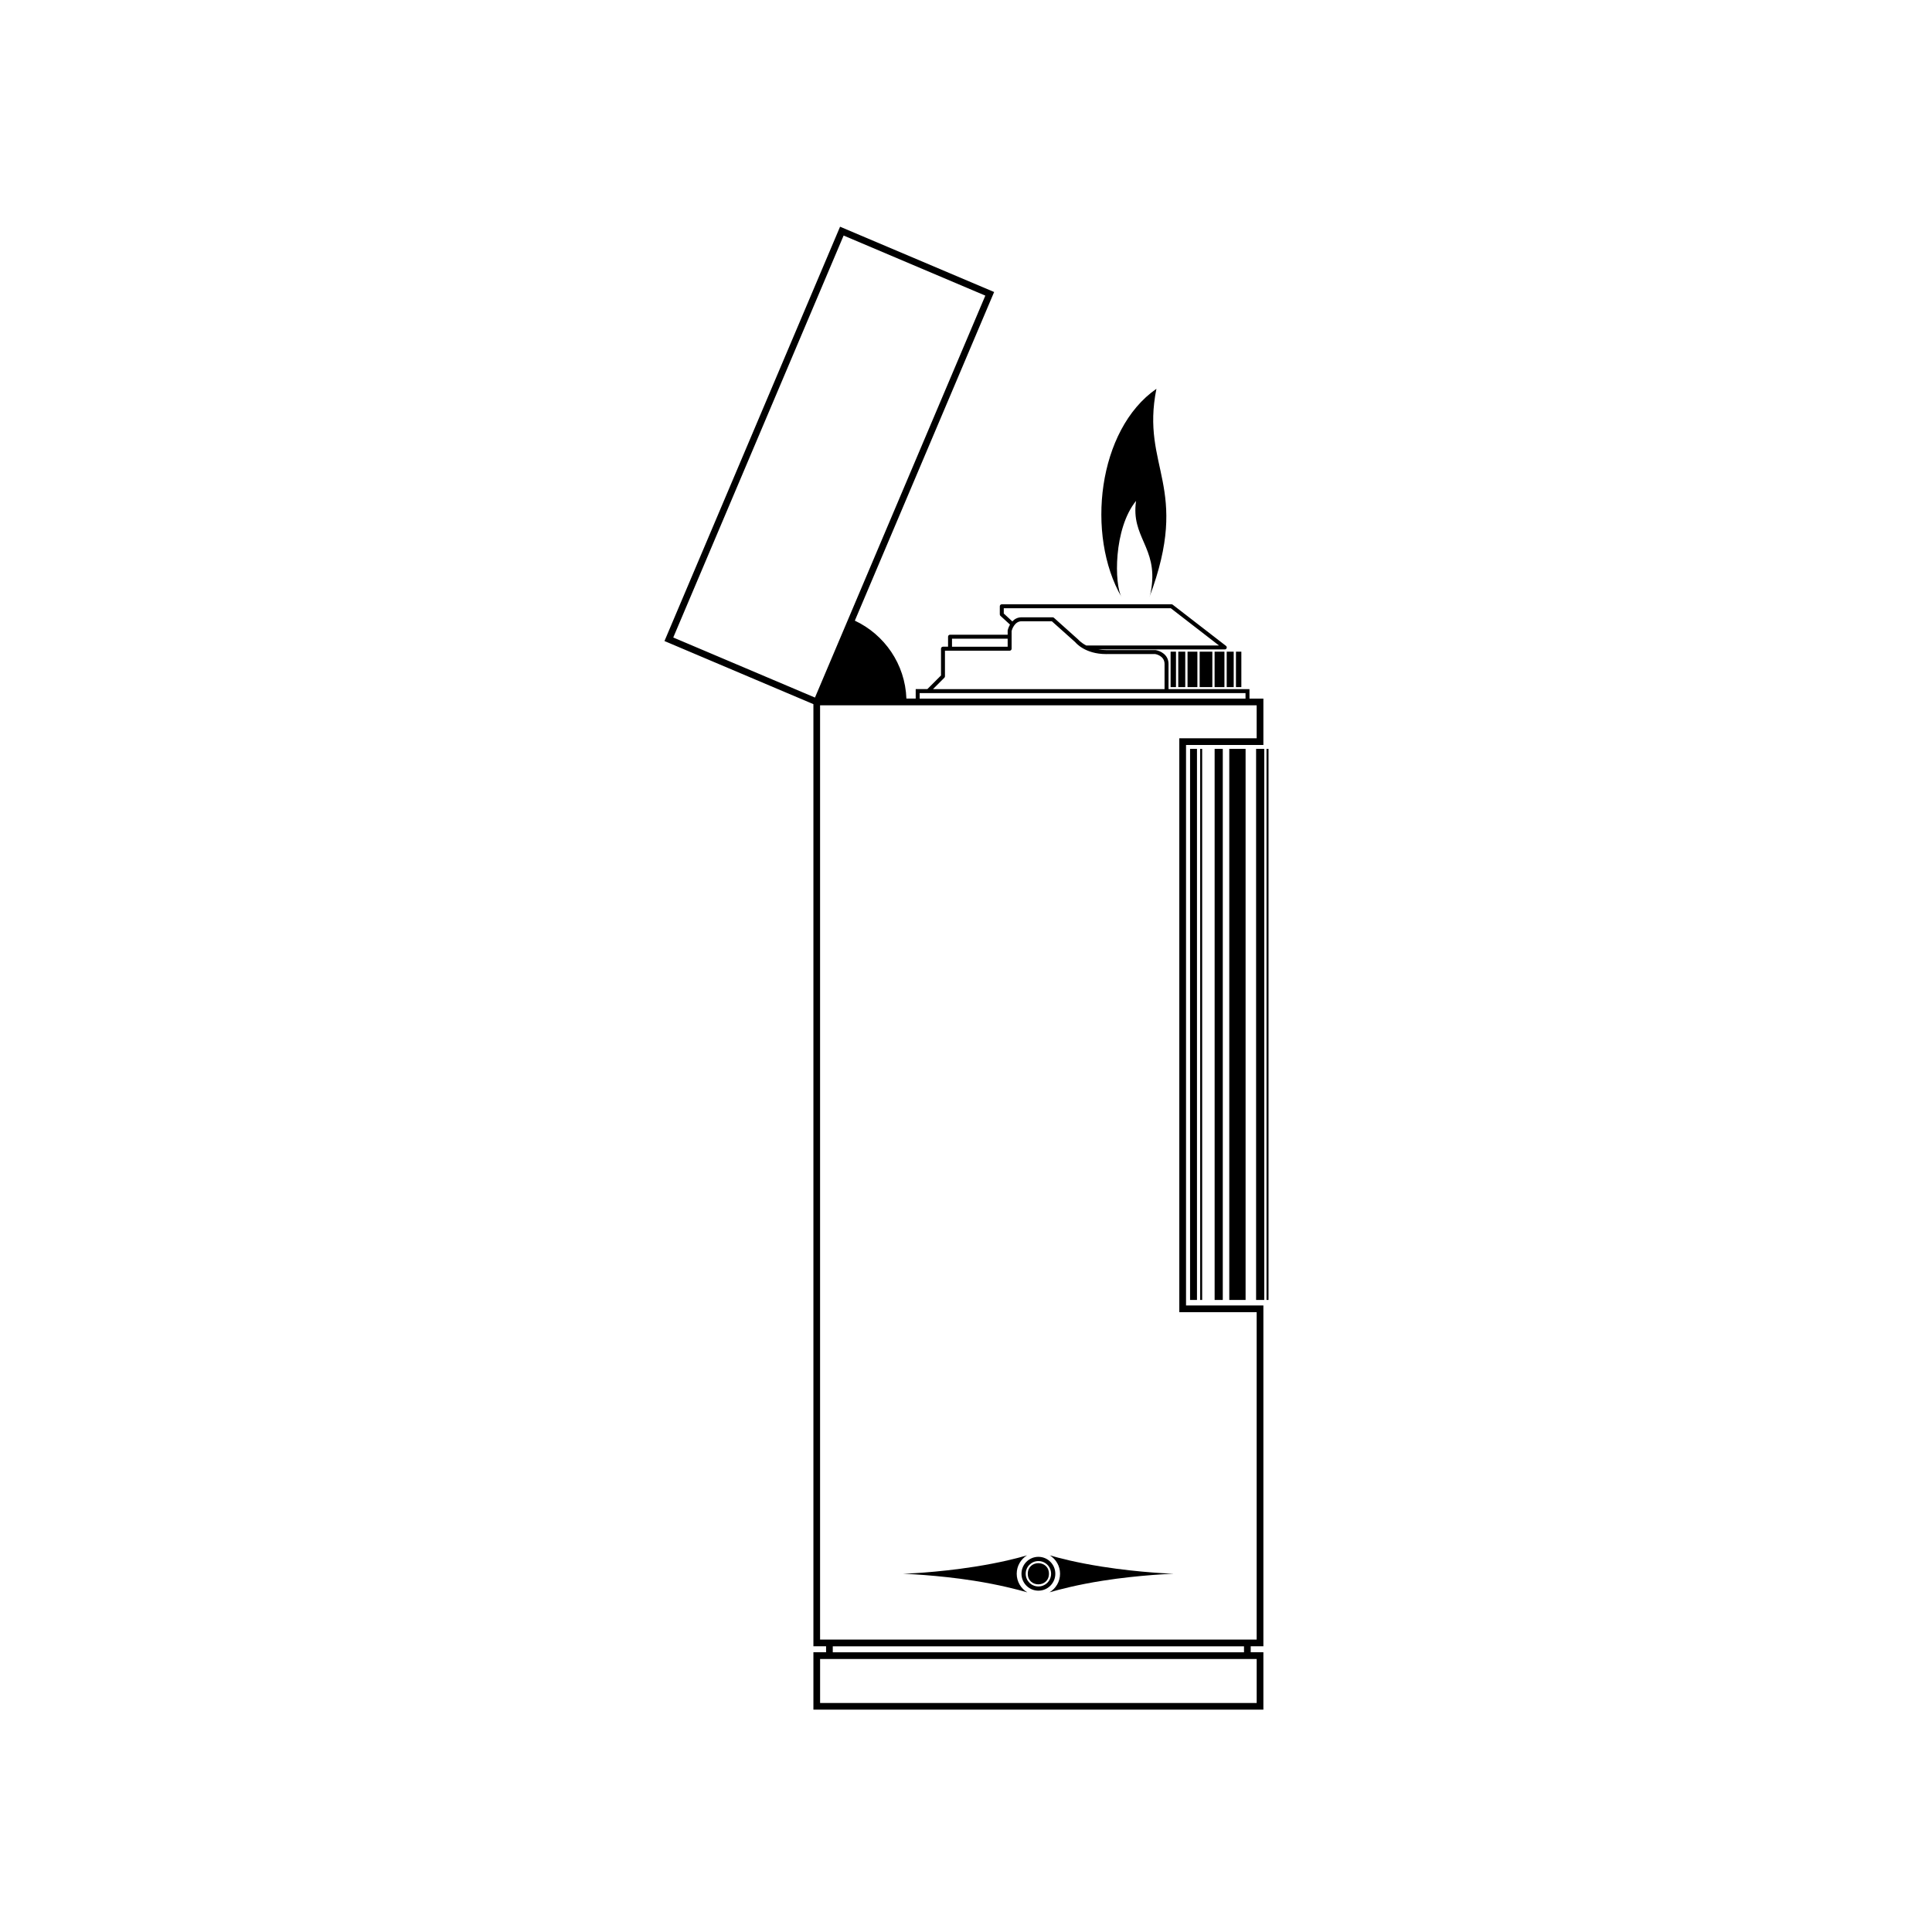 <?xml version="1.0" encoding="UTF-8"?>
<!-- Uploaded to: ICON Repo, www.svgrepo.com, Generator: ICON Repo Mixer Tools -->
<svg fill="#000000" width="800px" height="800px" version="1.1" viewBox="144 144 512 512" xmlns="http://www.w3.org/2000/svg">
 <g>
  <path d="m459.38 342.46h1.832v146.04h-1.832z"/>
  <path d="m469.77 342.46h4.324v146.04h-4.324z"/>
  <path d="m465.89 342.46h2.16v146.04h-2.16z"/>
  <path d="m476.88 342.46h2.16v146.04h-2.16z"/>
  <path d="m462.06 342.46h0.527v146.04h-0.527z"/>
  <path d="m479.64 342.46h0.531v146.04h-0.531z"/>
  <path d="m458.31 341.43h20.5v-12.297h-3.688v-2.512h-21.449v-6.668c0-2.488-2.203-3.488-3.457-3.68h-13.094c-0.742 0-1.402-0.07-2.023-0.168h33.48c0.223 0 0.426-0.145 0.496-0.355 0.074-0.211 0.004-0.445-0.176-0.586l-14.121-10.914c-0.094-0.07-0.207-0.109-0.32-0.109h-44.977c-0.289 0-0.523 0.234-0.523 0.523v2.152c0 0.148 0.062 0.289 0.172 0.387l2.531 2.316c-0.43 0.742-0.594 1.43-0.609 1.492-0.008 0.039-0.012 0.078-0.012 0.117v1.078h-15.273c-0.289 0-0.523 0.234-0.523 0.523v2.648h-1.344c-0.289 0-0.523 0.234-0.523 0.523v7.098l-3.613 3.613h-3.094v2.512h-2.465c-0.336-9.148-5.828-16.965-13.664-20.645l36.914-87.094-40.828-17.305-46.535 109.8 39.469 16.727v249.67h3.359v1.582h-3.359v15.211h119.25v-15.211h-3.359v-1.582h3.359v-90.32h-20.5zm18.723 242.22v11.656h-115.7v-11.656h1.582v0.004h112.54v-0.004zm-112.34-1.777v-1.578h108.98v1.578zm45.316-275.28v-1.398h44.273l12.762 9.867h-35.184c-1.402-0.742-2.102-1.551-2.144-1.598l-6.41-5.738c-0.098-0.086-0.223-0.133-0.352-0.133h-8.242c-1.086 0-1.871 0.484-2.43 1.086zm-13.719 6.672h14.75v2.121h-14.75zm-2.019 10.336c0.098-0.098 0.152-0.23 0.152-0.371v-6.789h17.141c0.289 0 0.523-0.234 0.523-0.523v-4.707c0.098-0.371 0.773-2.566 2.625-2.566h8.043l6.199 5.539c0.102 0.129 2.555 3.152 8.168 3.152l13.012-0.008c0.102 0.016 2.484 0.414 2.484 2.637v6.656h-61.363zm-6.551 4.07h86.355v1.461h-86.355zm-20.152-121.25 37.555 15.918-45.148 106.52-37.555-15.918zm109.46 285.32v86.766h-115.7v-247.6h115.7v8.742h-20.5v152.09z"/>
  <path d="m423.67 561.06c0-2.477-2.008-4.484-4.484-4.484-2.481 0-4.484 2.008-4.484 4.484 0 2.477 2.008 4.484 4.484 4.484 2.477 0.004 4.484-2.004 4.484-4.484zm-4.484 3.367c-1.859 0-3.363-1.508-3.363-3.363 0-1.859 1.508-3.363 3.363-3.363 1.859 0 3.363 1.508 3.363 3.363s-1.508 3.363-3.363 3.363z"/>
  <path d="m421.98 561.06c0 3.742-5.606 3.742-5.606 0 0-3.738 5.606-3.738 5.606 0"/>
  <path d="m422.2 556.18c1.633 1.012 2.727 2.816 2.727 4.875 0 2.098-1.125 3.926-2.805 4.926 2.508-0.727 7.484-2.035 14.117-3.078 9.746-1.539 18.809-1.848 18.809-1.848s-8.668-0.246-19.016-1.879c-6.785-1.07-11.438-2.285-13.832-2.996z"/>
  <path d="m413.44 561.06c0-2.062 1.094-3.867 2.727-4.875-2.394 0.711-7.047 1.93-13.84 3-10.344 1.633-19.012 1.879-19.012 1.879s9.062 0.309 18.809 1.848c6.633 1.047 11.613 2.352 14.121 3.078-1.676-1.004-2.805-2.832-2.805-4.93z"/>
  <path d="m454.22 316.7h1.43v9.391h-1.43z"/>
  <path d="m456.25 316.7h1.855v9.391h-1.855z"/>
  <path d="m458.71 316.7h2.609v9.391h-2.609z"/>
  <path d="m471.54 316.7h1.43v9.391h-1.43z"/>
  <path d="m469.09 316.7h1.855v9.391h-1.855z"/>
  <path d="m465.88 316.7h2.609v9.391h-2.609z"/>
  <path d="m461.92 316.7h3.363v9.391h-3.363z"/>
  <path d="m445.07 276.74c-1.418 9.625 5.703 12.258 4.066 23.16-0.125 0.812-0.254 1.621-0.543 2.383 11.098-29.477-2.359-34.242 1.871-55.246-15.578 10.809-18.746 38.789-9.219 55.246-1.961-3.394-2.184-18.156 3.824-25.543z"/>
 </g>
</svg>